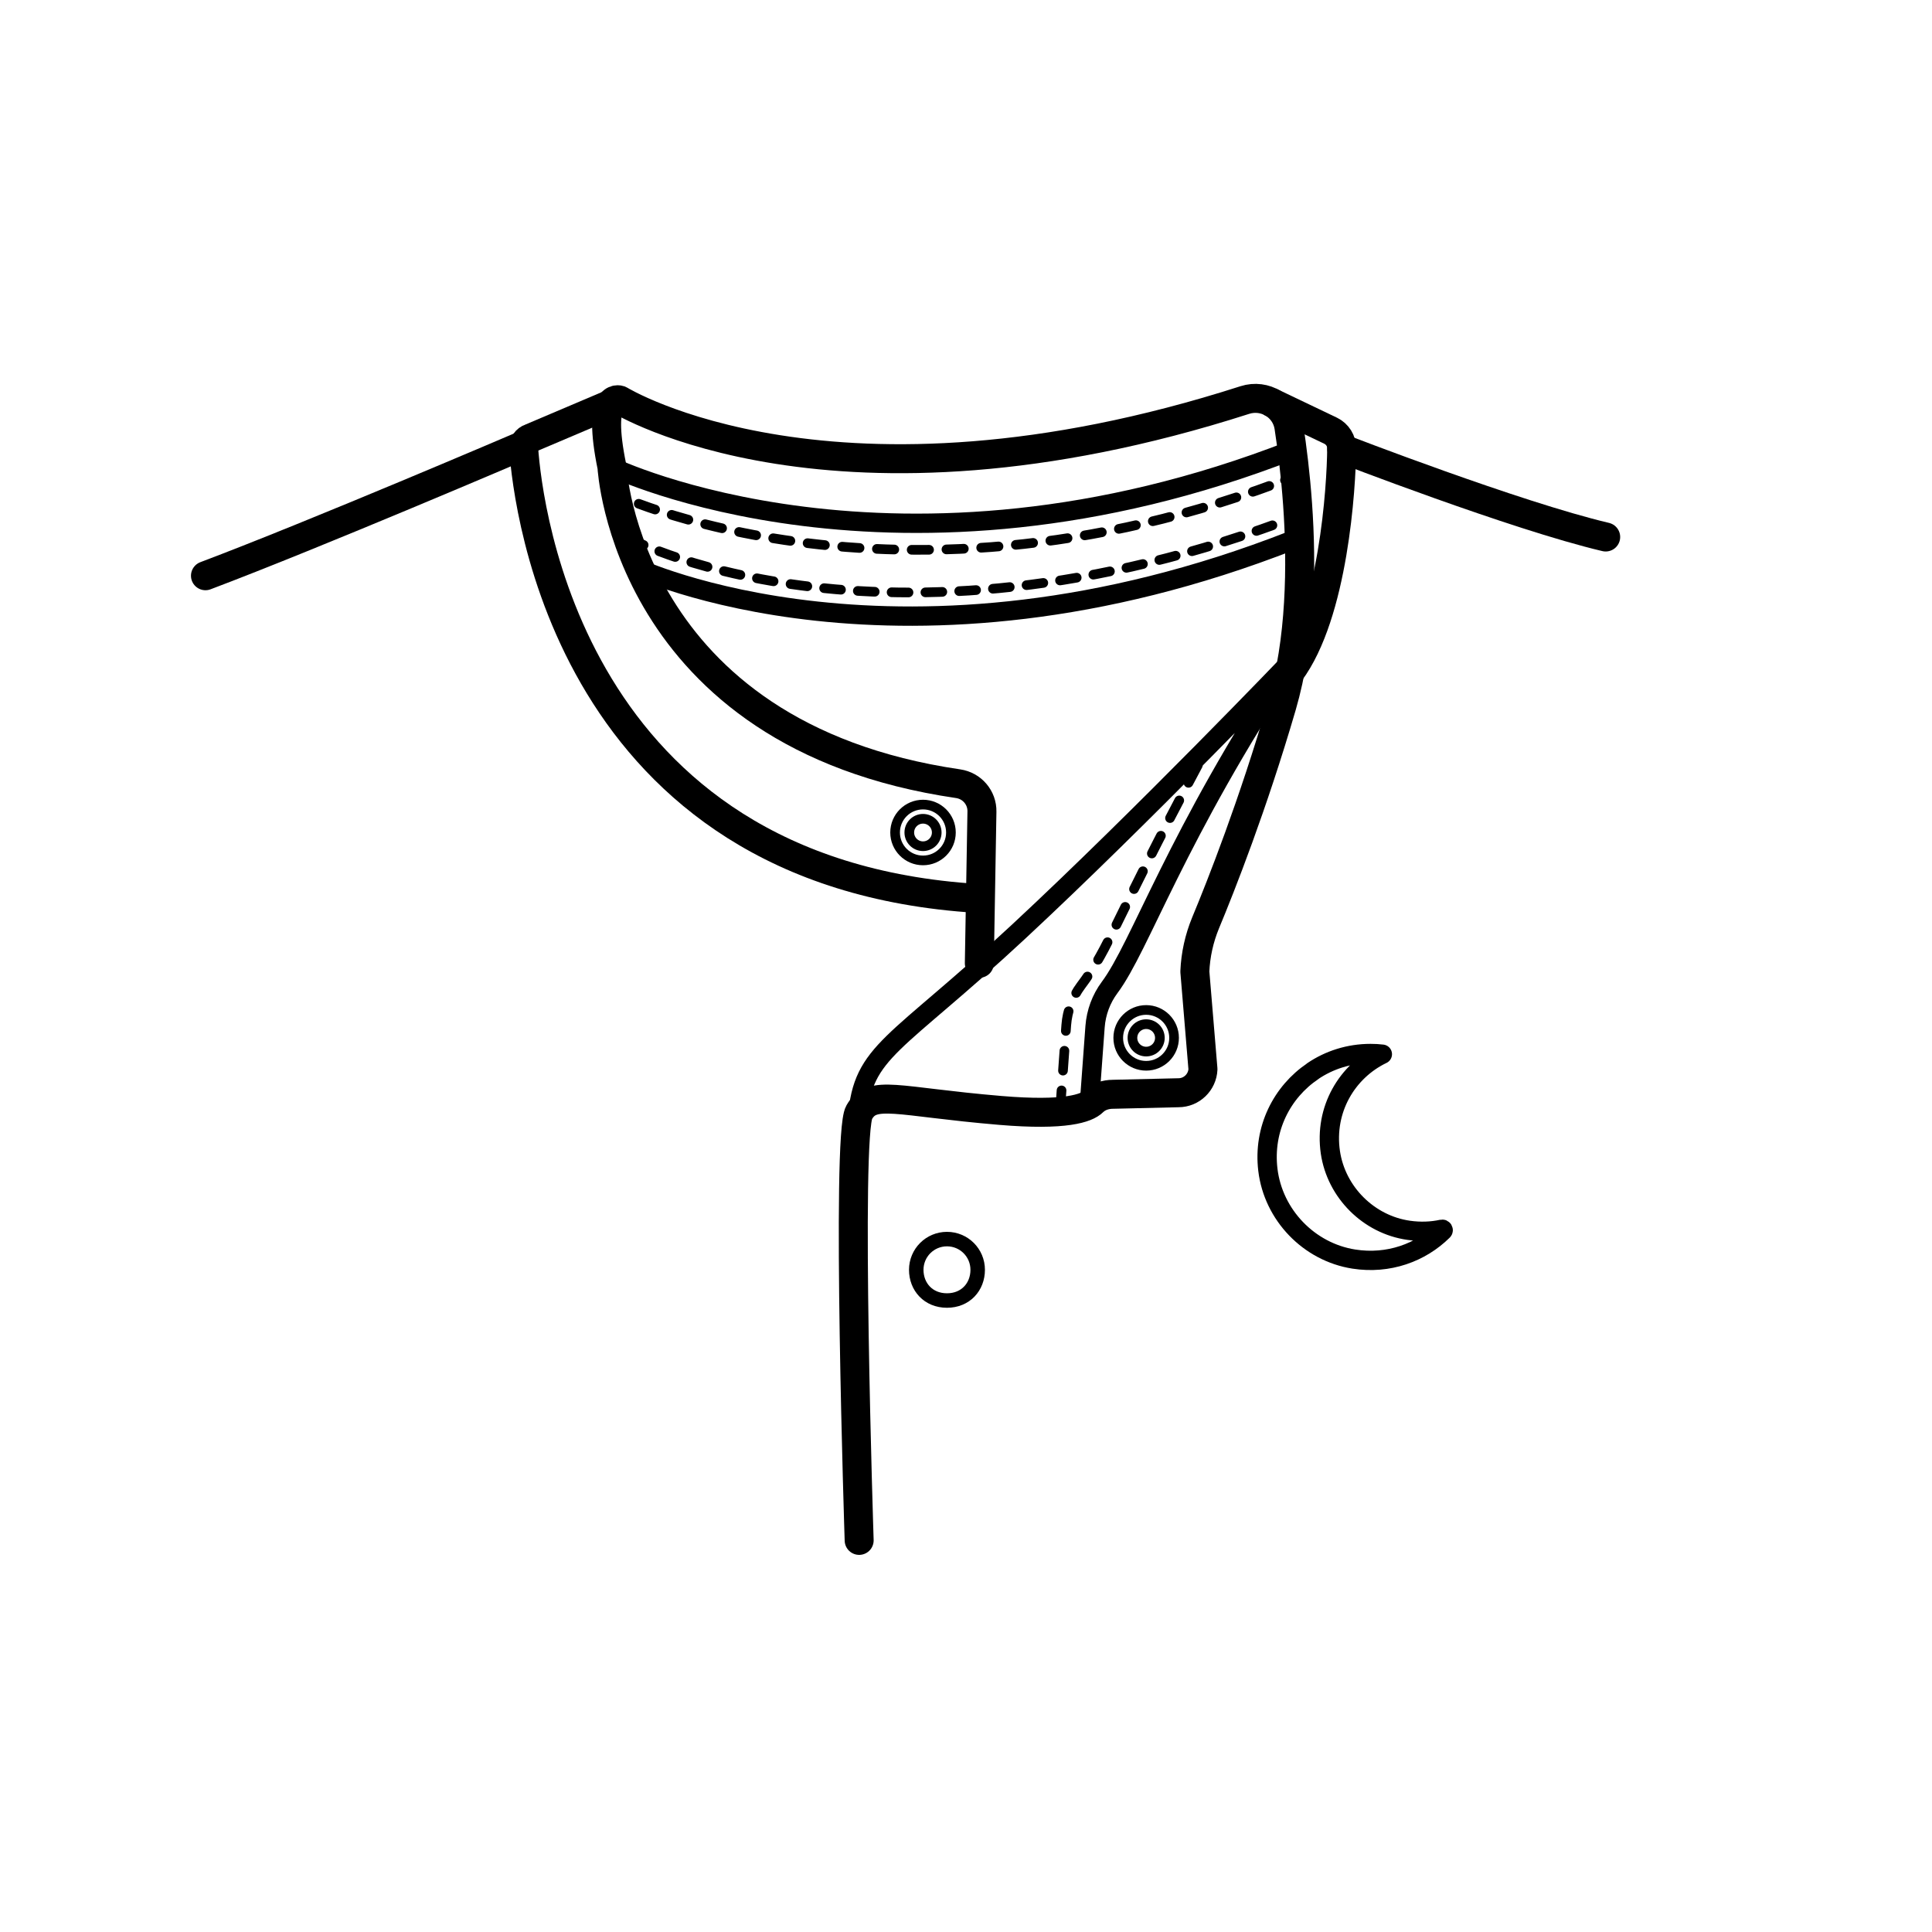 <svg viewBox="0 0 200 200" xmlns="http://www.w3.org/2000/svg" data-name="Easy on, easy off" id="Easy_on_easy_off">
  <defs>
    <style>
      .cls-1, .cls-2, .cls-3, .cls-4, .cls-5, .cls-6, .cls-7, .cls-8, .cls-9 {
        fill: none;
        stroke: #000;
      }

      .cls-1, .cls-2, .cls-3, .cls-5, .cls-7, .cls-8 {
        stroke-linecap: round;
        stroke-linejoin: round;
      }

      .cls-1, .cls-9 {
        stroke-width: 3px;
      }

      .cls-2 {
        stroke-dasharray: 1.8 1.8 1.8 1.8 1.8 1.8;
      }

      .cls-3 {
        stroke-width: 2px;
      }

      .cls-4 {
        stroke-width: 1.5px;
      }

      .cls-4, .cls-6, .cls-9 {
        stroke-miterlimit: 10;
      }

      .cls-7 {
        stroke-dasharray: 1.75 1.75 1.75 1.75 1.75 1.75;
      }

      .cls-8 {
        stroke-dasharray: 2.06 2.06 2.06 2.06 2.06 2.06;
      }
    </style>
  </defs>
  <path d="M88.94,159.46s-1.37-41.91,0-44.31,3.81-1.11,14.61-.2c6.76.57,8.93-.23,9.61-.9.54-.53,1.3-.77,2.06-.77l6.77-.16c1.36,0,2.48-1.08,2.54-2.44l-.84-10.1c.07-1.73.45-3.44,1.11-5.04,1.61-3.87,4.89-12.18,7.89-22.46.99-3.41,1.52-7.06,1.73-10.64.43-7.15-.35-14.05-.99-18.24-.33-2.14-2.5-3.45-4.56-2.79-42.56,13.67-64.72,0-64.72,0,0,0-2.41-.89-.8,6.93,0,0,1.43,27.76,35.84,32.79,1.43.21,2.49,1.44,2.46,2.89l-.27,15.7" class="cls-1"></path>
  <path d="M131.45,41.58l6.3,3.01c.7.34,1.15,1.05,1.14,1.83-.03,4.05-.85,17.12-5.35,23.17" class="cls-9"></path>
  <path d="M64.16,41.43l-9.23,3.92c-.46.15-.76.59-.72,1.08.43,6.1,4.81,43.97,46.94,46.57" class="cls-9"></path>
  <circle r="2.89" cy="86.18" cx="95.55" class="cls-6"></circle>
  <circle r="1.42" cy="86.18" cx="95.55" class="cls-6"></circle>
  <circle r="2.89" cy="107.44" cx="118.65" class="cls-6"></circle>
  <circle r="1.42" cy="107.44" cx="118.65" class="cls-6"></circle>
  <path d="M101.21,131.45c0,1.76-1.25,3.18-3.18,3.18s-3.18-1.42-3.18-3.18,1.42-3.18,3.18-3.18,3.18,1.42,3.18,3.18Z" class="cls-4"></path>
  <path d="M135.9,110.89c-3.19,2.15-5.16,5.97-4.65,10.21.56,4.67,4.25,8.51,8.9,9.24,3.59.56,6.92-.66,9.22-2.93.07-.07,0-.18-.09-.16-1.1.24-2.26.28-3.46.11-4.14-.59-7.49-3.94-8.1-8.07-.65-4.44,1.73-8.41,5.38-10.16-.4-.05-.81-.07-1.23-.07-2.21,0-4.27.67-5.97,1.82Z" class="cls-3"></path>
  <path d="M63.36,48.35s29.48,14.2,70.41-1.76" class="cls-3"></path>
  <path d="M65.73,58.71s27.58,13.08,68.04-2.77" class="cls-3"></path>
  <g>
    <path d="M63.54,51.1s.31.15.91.4" class="cls-5"></path>
    <path d="M66.12,52.15c2.59.96,7.04,2.38,13.02,3.42" class="cls-2"></path>
    <path d="M80.04,55.72c12.25,2,30.54,2.33,52.14-5.7" class="cls-2"></path>
    <path d="M133.02,49.7c.31-.12.62-.24.94-.36" class="cls-5"></path>
  </g>
  <g>
    <path d="M65.73,56s.31.16.9.42" class="cls-5"></path>
    <path d="M68.25,57.07c2.5.95,6.81,2.33,12.72,3.25" class="cls-7"></path>
    <path d="M81.84,60.46c11.6,1.69,29.02,1.59,50.8-6.41" class="cls-7"></path>
    <path d="M133.47,53.74c.31-.12.63-.24.94-.36" class="cls-5"></path>
  </g>
  <path d="M54.16,46.1s-21.44,9.18-32.89,13.5" class="cls-1"></path>
  <path d="M138.89,46.42s18,6.97,27.33,9.17" class="cls-1"></path>
  <path d="M112.79,114.05l.57-7.77c.11-1.47.63-2.88,1.51-4.06,3.19-4.27,6.8-15.63,18.9-33.89,0,0-15.5,16.19-28.33,28.12-12.83,11.93-16.13,12.27-16.66,19.22" class="cls-3"></path>
  <g>
    <line y2="112.88" x2="109.89" y1="113.88" x1="109.82" class="cls-5"></line>
    <path d="M110.04,110.83l.34-4.72c.11-1.47.63-2.88,1.51-4.06,1.31-1.75,2.06-3.09,3.22-5.4" class="cls-8"></path>
    <path d="M115.57,95.73c1.57-3.18,3.93-8.1,8.89-17.38" class="cls-8"></path>
    <path d="M124.95,77.45c.16-.29.31-.58.47-.88" class="cls-5"></path>
  </g>
</svg>